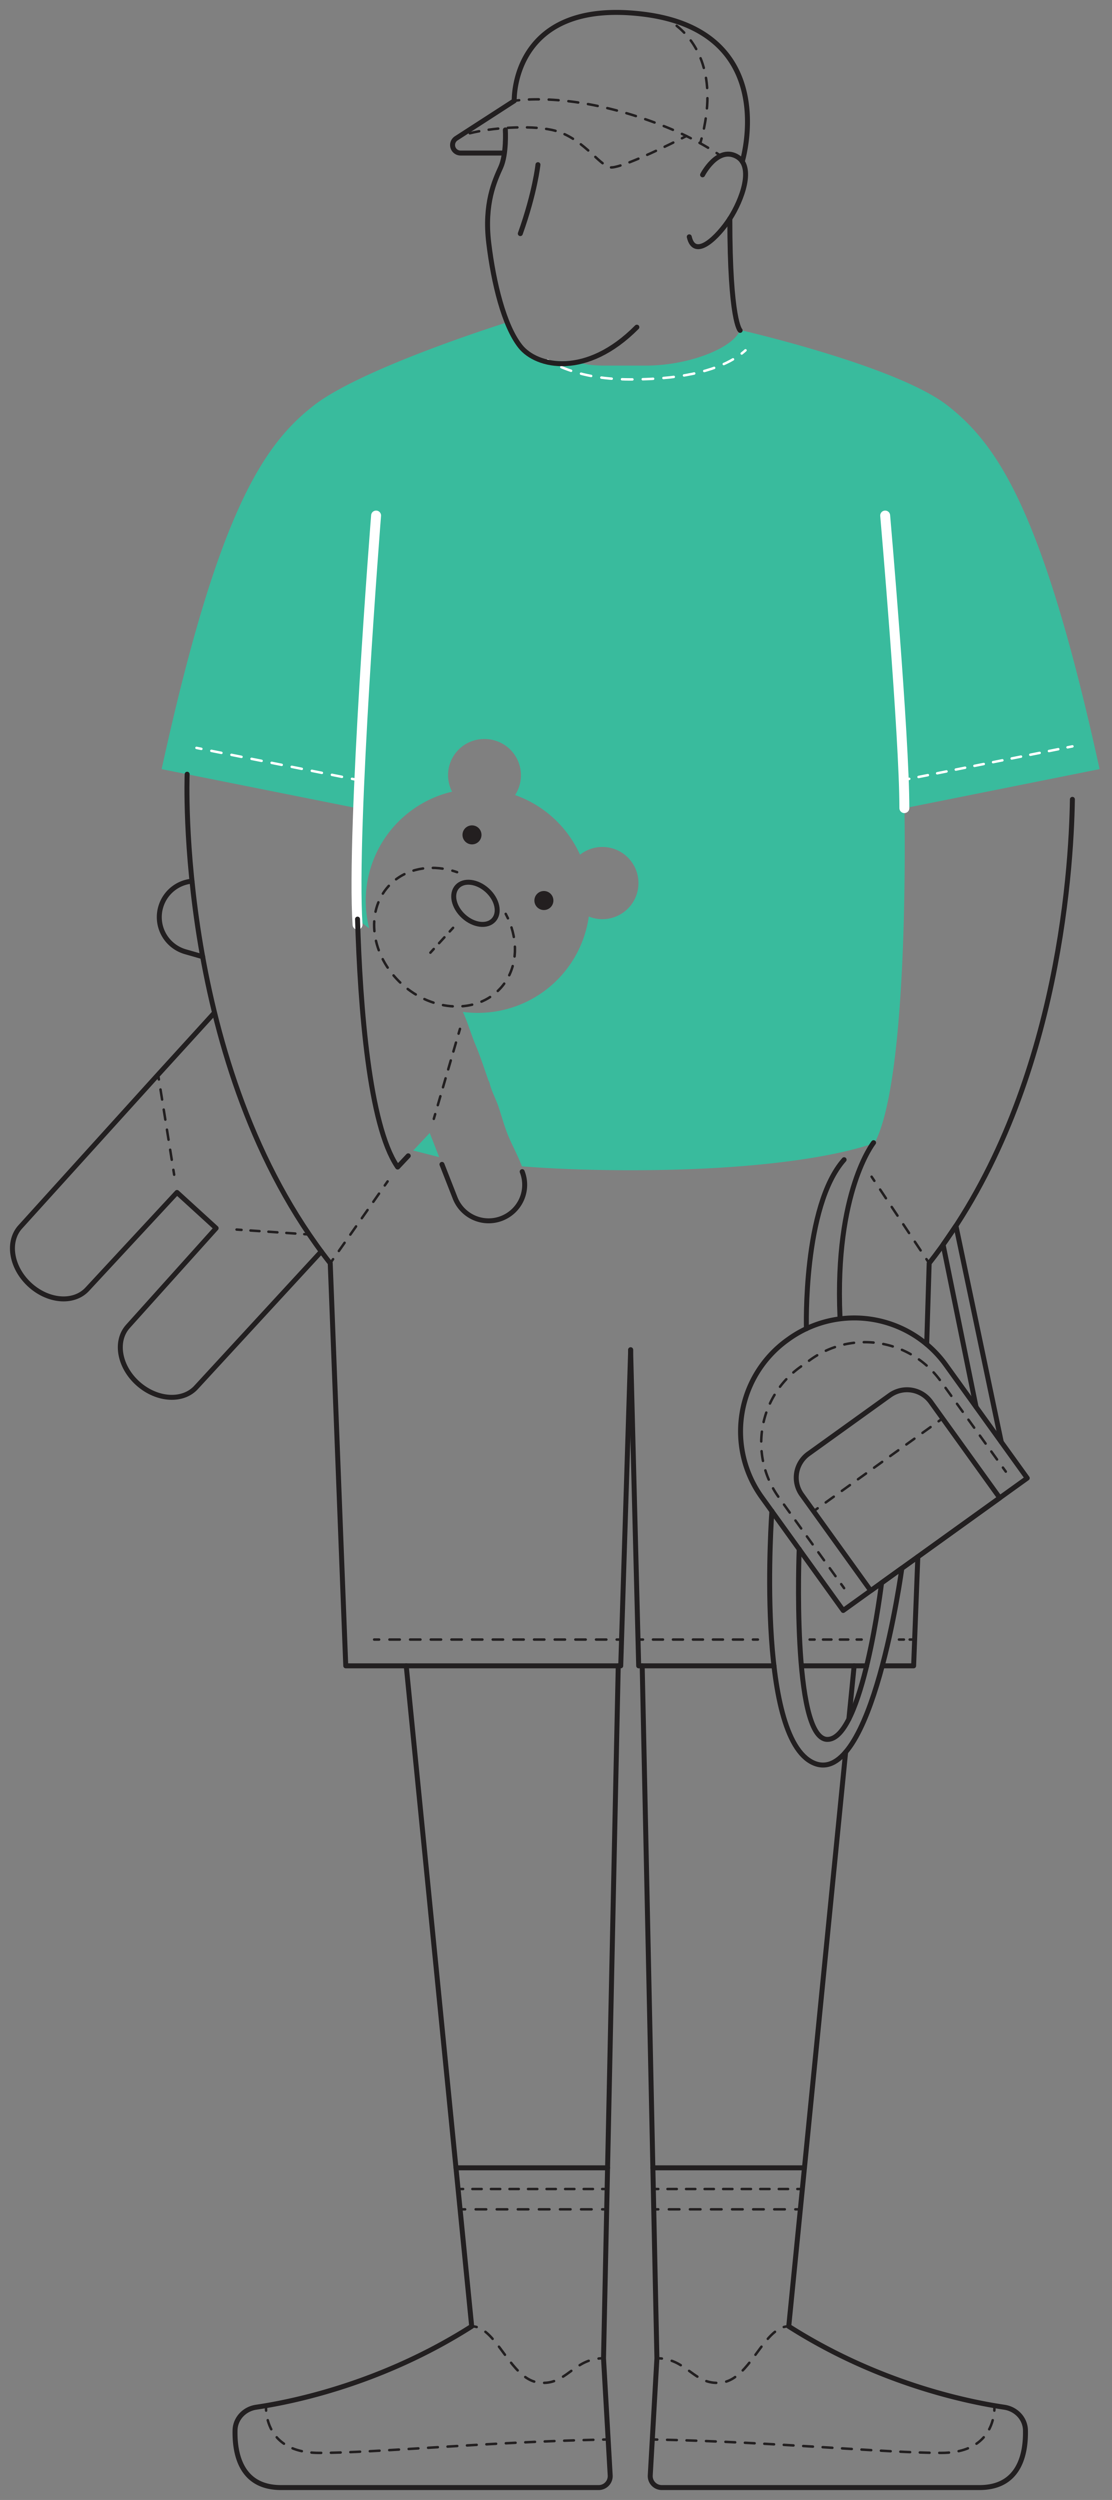 <svg xmlns="http://www.w3.org/2000/svg" viewBox="0 0 895.72 2013.56"><rect x="0" y="0" width="895.72" height="2013.56" fill="#808080" stroke="none"/><defs><style>.cls-1{fill:#231f20;}.cls-2{fill:#39bb9d;}.cls-10,.cls-11,.cls-12,.cls-13,.cls-14,.cls-15,.cls-16,.cls-17,.cls-18,.cls-19,.cls-20,.cls-21,.cls-22,.cls-23,.cls-24,.cls-25,.cls-26,.cls-27,.cls-28,.cls-3,.cls-4,.cls-5,.cls-6,.cls-7,.cls-8,.cls-9{fill:none;stroke-linecap:round;}.cls-27,.cls-3,.cls-4,.cls-5,.cls-6{stroke:#fff;}.cls-10,.cls-11,.cls-12,.cls-13,.cls-14,.cls-15,.cls-16,.cls-17,.cls-18,.cls-19,.cls-20,.cls-21,.cls-22,.cls-23,.cls-24,.cls-25,.cls-26,.cls-3,.cls-4,.cls-5,.cls-6,.cls-7,.cls-8,.cls-9{stroke-miterlimit:10;stroke-width:2px;}.cls-4{stroke-dasharray:7.65 7.65;}.cls-5{stroke-dasharray:8.25 8.25;}.cls-6{stroke-dasharray:8.35 8.35;}.cls-10,.cls-11,.cls-12,.cls-13,.cls-14,.cls-15,.cls-16,.cls-17,.cls-18,.cls-19,.cls-20,.cls-21,.cls-22,.cls-23,.cls-24,.cls-25,.cls-26,.cls-28,.cls-7,.cls-8,.cls-9{stroke:#221f20;}.cls-8{stroke-dasharray:7.74 7.74;}.cls-9{stroke-dasharray:7.96 7.96;}.cls-10{stroke-dasharray:8.21 8.21;}.cls-11{stroke-dasharray:8.06 8.06;}.cls-12{stroke-dasharray:8.41 8.41;}.cls-13{stroke-dasharray:8.32 8.32;}.cls-14{stroke-dasharray:6.78 6.78;}.cls-15{stroke-dasharray:8.05 8.05;}.cls-16{stroke-dasharray:8.12 8.12;}.cls-17{stroke-dasharray:7.84 7.84;}.cls-18{stroke-dasharray:7.47 7.47;}.cls-19{stroke-dasharray:8.49 8.49;}.cls-20{stroke-dasharray:7.89 7.89;}.cls-21{stroke-dasharray:6.37 6.37;}.cls-22{stroke-dasharray:7.5 7.5;}.cls-23{stroke-dasharray:8.19 8.19;}.cls-24{stroke-dasharray:7.24 7.24;}.cls-25{stroke-dasharray:7.89 7.89;}.cls-26{stroke-dasharray:8 8;}.cls-27,.cls-28{stroke-linejoin:round;}.cls-27{stroke-width:8px;}.cls-28{stroke-width:4px;}</style></defs><g id="solid_shapes" data-name="solid shapes"><circle class="cls-1" cx="380.19" cy="672.44" r="7.66"/><circle class="cls-1" cx="438.11" cy="725.31" r="7.66"/><polyline class="cls-2" points="353.76 932 332.83 926.67 346.14 912.51 353.76 932"/><path class="cls-2" d="M885.72,619.47c-45.1-206-81.47-261-122.69-293s-166.85-60.68-166.85-60.68c-5.22,14.18-40.68,28.68-76,28.68H495.74c-15.17,0-21.43.37-34.34-4-12.1,1-25.86.66-38.12-8.27S411,265.05,408.51,259.64c-30.29,9.63-121.8,40.58-155.63,66.85-41.21,32-77.59,87-122.69,293l157.26,31.42s-.83,39.91.49,89.68c.51.25,4.07,3,9.47,7.22a90.25,90.25,0,0,1,66.74-110.17h0a29.08,29.08,0,0,1,26.08-42.41h.18a29.22,29.22,0,0,1,24.5,45.13,90.35,90.35,0,0,1,52.29,48.06v0a29.08,29.08,0,1,1,7.08,49.78h0a90.24,90.24,0,0,1-101.47,76.79c4.06,8.69,6.6,18,10.32,26.88,3.91,9.31,7,18.93,10.32,28.46a5.63,5.63,0,0,1,.93,2.07c1.6,6.72,5.08,12.73,7.26,19.25,2.3,6.93,4.19,13.93,6.8,20.76,3.44,9,8.57,17.79,11.94,27,24.39,1.89,53.41,3.13,87.62,3.13,144.53,0,196.6-22.11,196.6-22.11,28.38-53.83,23.91-269.46,23.91-269.46Z"/></g><g id="inverted_dotted_lines" data-name="inverted dotted lines"><line class="cls-3" x1="728.47" y1="628.08" x2="732.39" y2="627.3"/><line class="cls-4" x1="739.89" y1="625.81" x2="856.16" y2="602.68"/><line class="cls-3" x1="859.91" y1="601.93" x2="863.84" y2="601.15"/><line class="cls-3" x1="287.45" y1="628.08" x2="283.52" y2="627.3"/><line class="cls-5" x1="275.44" y1="625.69" x2="166.23" y2="603.97"/><line class="cls-3" x1="162.19" y1="603.16" x2="158.27" y2="602.38"/><path class="cls-3" d="M441.11,290.26c1.15.65,2.32,1.28,3.51,1.9"/><path class="cls-6" d="M452.19,295.71c14.34,6,32.14,9.88,55.77,9.88,47,0,72.41-9.23,86.1-18.41"/><path class="cls-3" d="M597.44,284.73c1.12-.87,2.13-1.73,3.06-2.58"/></g><g id="dotted_lines" data-name="dotted lines"><path class="cls-7" d="M367.47,111.41a21.29,21.29,0,0,1,3.58-1.77"/><path class="cls-8" d="M378.42,107.34c17.2-4.35,47.31-6.72,66.1-2.7,24.11,5.17,37.88,28.42,46.92,30.14,7,1.33,39.79-14.42,54.39-21.67"/><path class="cls-7" d="M549.3,111.38l3.56-1.81"/><path class="cls-7" d="M414.17,81.22s1.36-.25,4-.52"/><path class="cls-9" d="M426.07,80.14c18.54-.76,57.61,1,109.39,21.71a249.75,249.75,0,0,1,38.4,19.27"/><path class="cls-7" d="M577.22,123.25c2.17,1.42,3.31,2.24,3.31,2.24"/><path class="cls-7" d="M534.72,14.36a32.9,32.9,0,0,1,3.57,1.8"/><path class="cls-10" d="M545.06,20.78c13.25,10.52,33.12,35.56,21.07,86.78"/><path class="cls-7" d="M565.14,111.54c-.33,1.27-.69,2.56-1.06,3.86"/><line class="cls-7" x1="266.02" y1="1017.45" x2="268.31" y2="1014.17"/><line class="cls-11" x1="272.94" y1="1007.58" x2="307.61" y2="958.11"/><line class="cls-7" x1="309.93" y1="954.81" x2="312.22" y2="951.54"/><line class="cls-7" x1="748.45" y1="1017.45" x2="746.23" y2="1014.12"/><line class="cls-12" x1="741.57" y1="1007.12" x2="706.62" y2="954.59"/><line class="cls-7" x1="704.29" y1="951.08" x2="702.07" y2="947.75"/><line class="cls-7" x1="301.38" y1="1320.55" x2="305.38" y2="1320.55"/><line class="cls-13" x1="313.7" y1="1320.55" x2="492.57" y2="1320.55"/><line class="cls-7" x1="496.73" y1="1320.55" x2="500.73" y2="1320.55"/><line class="cls-7" x1="724.1" y1="1320.55" x2="728.1" y2="1320.55"/><line class="cls-7" x1="732.75" y1="1320.55" x2="736.75" y2="1320.55"/><line class="cls-7" x1="652.16" y1="1320.55" x2="656.16" y2="1320.55"/><line class="cls-14" x1="662.94" y1="1320.55" x2="686.67" y2="1320.55"/><line class="cls-7" x1="690.06" y1="1320.55" x2="694.06" y2="1320.55"/><line class="cls-7" x1="513.92" y1="1320.55" x2="517.92" y2="1320.55"/><line class="cls-15" x1="525.97" y1="1320.55" x2="602.45" y2="1320.55"/><line class="cls-7" x1="606.48" y1="1320.55" x2="610.48" y2="1320.55"/><path class="cls-7" d="M380,1873.7a14.5,14.5,0,0,1,3.95.56"/><path class="cls-16" d="M391,1878.11c13.68,10.86,24.23,38.2,42.42,40.81,20.07,2.88,26.52-14.46,44.69-18.6"/><path class="cls-7" d="M482.15,1899.65a36.75,36.75,0,0,1,4-.21"/><path class="cls-7" d="M214.36,1937.58a28.79,28.79,0,0,0,0,4"/><path class="cls-17" d="M215.67,1949.3c3,11.19,12.42,26.35,41.44,26.35,44.72,0,132-8.54,224.84-10.65"/><path class="cls-7" d="M485.87,1964.91l4-.08"/><line class="cls-7" x1="369.04" y1="1763.1" x2="373.04" y2="1763.1"/><line class="cls-18" x1="380.51" y1="1763.1" x2="481.32" y2="1763.1"/><line class="cls-7" x1="485.05" y1="1763.1" x2="489.05" y2="1763.1"/><line class="cls-7" x1="370.66" y1="1779.46" x2="374.66" y2="1779.46"/><line class="cls-19" x1="383.15" y1="1779.46" x2="480.8" y2="1779.46"/><line class="cls-7" x1="485.05" y1="1779.46" x2="489.05" y2="1779.46"/><path class="cls-7" d="M635.3,1873.7a14.5,14.5,0,0,0-3.95.56"/><path class="cls-16" d="M624.26,1878.11c-13.67,10.86-24.23,38.2-42.42,40.81-20.06,2.88-26.52-14.46-44.68-18.6"/><path class="cls-7" d="M533.15,1899.65a36.62,36.62,0,0,0-4-.21"/><path class="cls-7" d="M800.94,1937.58a29.57,29.57,0,0,1,0,4"/><path class="cls-17" d="M799.63,1949.3c-3,11.19-12.42,26.35-41.44,26.35-44.71,0-132-8.54-224.84-10.65"/><path class="cls-7" d="M529.43,1964.91l-4-.08"/><line class="cls-7" x1="646.26" y1="1763.1" x2="642.26" y2="1763.1"/><line class="cls-18" x1="634.79" y1="1763.1" x2="533.99" y2="1763.1"/><line class="cls-7" x1="530.25" y1="1763.1" x2="526.25" y2="1763.1"/><line class="cls-7" x1="644.64" y1="1779.46" x2="640.64" y2="1779.46"/><line class="cls-19" x1="632.15" y1="1779.46" x2="534.5" y2="1779.46"/><line class="cls-7" x1="530.25" y1="1779.46" x2="526.25" y2="1779.46"/><path class="cls-7" d="M407.36,736.05c.63,1.19,1.22,2.38,1.78,3.59"/><path class="cls-20" d="M412,747c5.59,17.58,2.93,36-8.86,48.94-19,20.85-54.61,19.33-79.49-3.38S294,734.54,313,713.7c11.69-12.81,29.64-17.17,47.51-13.36"/><path class="cls-7" d="M364.39,701.28c1.27.36,2.55.76,3.81,1.2"/><line class="cls-7" x1="364.96" y1="747.29" x2="362.26" y2="750.24"/><line class="cls-21" x1="357.97" y1="754.95" x2="351.53" y2="762"/><line class="cls-7" x1="349.38" y1="764.35" x2="346.69" y2="767.31"/><line class="cls-7" x1="349.43" y1="901.17" x2="350.55" y2="897.33"/><line class="cls-22" x1="352.64" y1="890.13" x2="368.34" y2="836.13"/><line class="cls-7" x1="369.39" y1="832.53" x2="370.51" y2="828.69"/><line class="cls-7" x1="140.29" y1="946.16" x2="139.65" y2="942.21"/><line class="cls-23" x1="138.36" y1="934.13" x2="128.64" y2="873.49"/><line class="cls-7" x1="127.99" y1="869.45" x2="127.36" y2="865.5"/><line class="cls-7" x1="190.56" y1="990.33" x2="194.55" y2="990.6"/><line class="cls-24" x1="201.77" y1="991.09" x2="241.49" y2="993.78"/><line class="cls-7" x1="245.1" y1="994.03" x2="249.09" y2="994.3"/><line class="cls-7" x1="679.93" y1="1279.15" x2="677.59" y2="1275.9"/><path class="cls-25" d="M673,1269.49,627.3,1206a75.12,75.12,0,0,1,17.13-104.84l8.37-6a75.13,75.13,0,0,1,104.85,17.13l47.89,66.59"/><line class="cls-7" x1="807.84" y1="1182.04" x2="810.18" y2="1185.28"/><line class="cls-7" x1="655.37" y1="1217.15" x2="658.62" y2="1214.82"/><line class="cls-26" x1="665.12" y1="1210.14" x2="752.81" y2="1147.08"/><line class="cls-7" x1="756.06" y1="1144.74" x2="759.31" y2="1142.4"/></g><g id="inverted_lines" data-name="inverted lines"><path class="cls-27" d="M288,744.75c-5.09-77.11,14.94-329.52,14.94-329.52"/><path class="cls-27" d="M728.47,650.89c0-58.19-15.46-235.66-15.46-235.66"/></g><g id="solid_lines" data-name="solid lines"><path class="cls-28" d="M596.18,266.1s-8.3-7.21-8.3-90"/><path class="cls-28" d="M405.63,123.27H371a6.44,6.44,0,0,1-3.49-11.86l46.7-30.19s-2.71-82.43,103-69.93c112.69,13.33,80.69,118.83,80.69,118.83"/><path class="cls-28" d="M407.06,104.64s1.13,19.37-3.74,30.14-13.48,29.27-9.61,61.13,12.15,66.31,25.4,83.07S472.5,304.41,513,263.51"/><path class="cls-28" d="M433.32,132.63s-2.29,22.18-14.21,55.53"/><path class="cls-28" d="M565.92,140.81s11.7-22.82,27-15.07,4.48,35.73-5,50.37-28.41,33.58-32.72,14.64"/><path class="cls-28" d="M288,740.28c2.14,71.58,9.38,165.39,31.83,199"/><path class="cls-28" d="M150.75,623.58S141.19,858.71,266,1017.45l12.51,324.27H500l8-254.58"/><polyline class="cls-28" points="623.41 1341.72 514.46 1341.72 507.96 1087.14"/><line class="cls-28" x1="698.1" y1="1341.72" x2="646.09" y2="1341.72"/><polyline class="cls-28" points="739.32 1253.86 735.93 1341.72 711.01 1341.72"/><path class="cls-28" d="M863.82,643.82c-.92,60.35-12.57,242.9-115.37,373.63l-2,65.18"/><path class="cls-28" d="M498,1341.72l-11.86,557.72,5.37,94.32a9.26,9.26,0,0,1-9.25,9.8H226.33c-32.52,0-37.4-27.58-37-46.21.21-9.29,7.44-17.08,17-18.5,30.36-4.48,101.63-19.28,173.61-65.15l-52.72-532"/><line class="cls-28" x1="367.35" y1="1746.03" x2="489.41" y2="1746.03"/><line class="cls-28" x1="683.78" y1="1384.55" x2="688.02" y2="1341.72"/><path class="cls-28" d="M517.29,1341.72l11.86,557.72-5.37,94.32a9.27,9.27,0,0,0,9.25,9.8H789c32.51,0,37.4-27.58,37-46.21-.2-9.29-7.44-17.08-17.05-18.5-30.36-4.48-101.62-19.28-173.61-65.15l45.8-462.38"/><line class="cls-28" x1="647.95" y1="1746.03" x2="525.89" y2="1746.03"/><ellipse class="cls-28" cx="382.99" cy="727.54" rx="14.15" ry="19.88" transform="translate(-412.56 519.94) rotate(-47.61)"/><path class="cls-28" d="M356,937.84l10.58,27a29,29,0,0,0,37.6,16.46h0a29,29,0,0,0,16.45-37.6"/><line class="cls-28" x1="320.32" y1="939.98" x2="328.83" y2="930.93"/><path class="cls-28" d="M172.65,815.77,127.36,865.5,16.65,987.83c-11,11.62-8,32.4,6.73,46.42h0c14.75,14,35.67,16,46.71,4.34l72.48-78.15,31.53,28.77-71.23,79.3c-10.57,12-6.73,32.7,8.57,46.12h0c15.31,13.42,36.28,14.52,46.84,2.47L258.77,1008"/><path class="cls-28" d="M154.65,709.72a29,29,0,0,0-25.18,20.83h0a29,29,0,0,0,19.81,36l14,4"/><path class="cls-28" d="M693.51,1059.74h1.09a90.75,90.75,0,0,1,90.75,90.75v112.38a0,0,0,0,1,0,0H602.76a0,0,0,0,1,0,0V1150.49A90.75,90.75,0,0,1,693.51,1059.74Z" transform="translate(-547.46 623.73) rotate(-35.72)"/><path class="cls-28" d="M678.28,1136.16h80.81a23.61,23.61,0,0,1,23.61,23.61v95.17a0,0,0,0,1,0,0h-128a0,0,0,0,1,0,0v-95.17A23.61,23.61,0,0,1,678.28,1136.16Z" transform="translate(-562.82 644.55) rotate(-35.72)"/><path class="cls-28" d="M703.67,920.35s-31.39,39.19-27.08,140"/><path class="cls-28" d="M649.57,1070.17s-2.89-98.68,30.36-136.11"/><polyline class="cls-28" points="806.51 1161.31 770.02 987.31 759.67 1002.48 786.2 1133.05"/><path class="cls-28" d="M621.76,1217.15s-13.53,182.09,33.61,202.8,71.07-156.83,71.07-156.83l-16.33,11.75s-15.2,126.87-43.83,126.1-22.53-153.24-22.53-153.24"/></g></svg>
